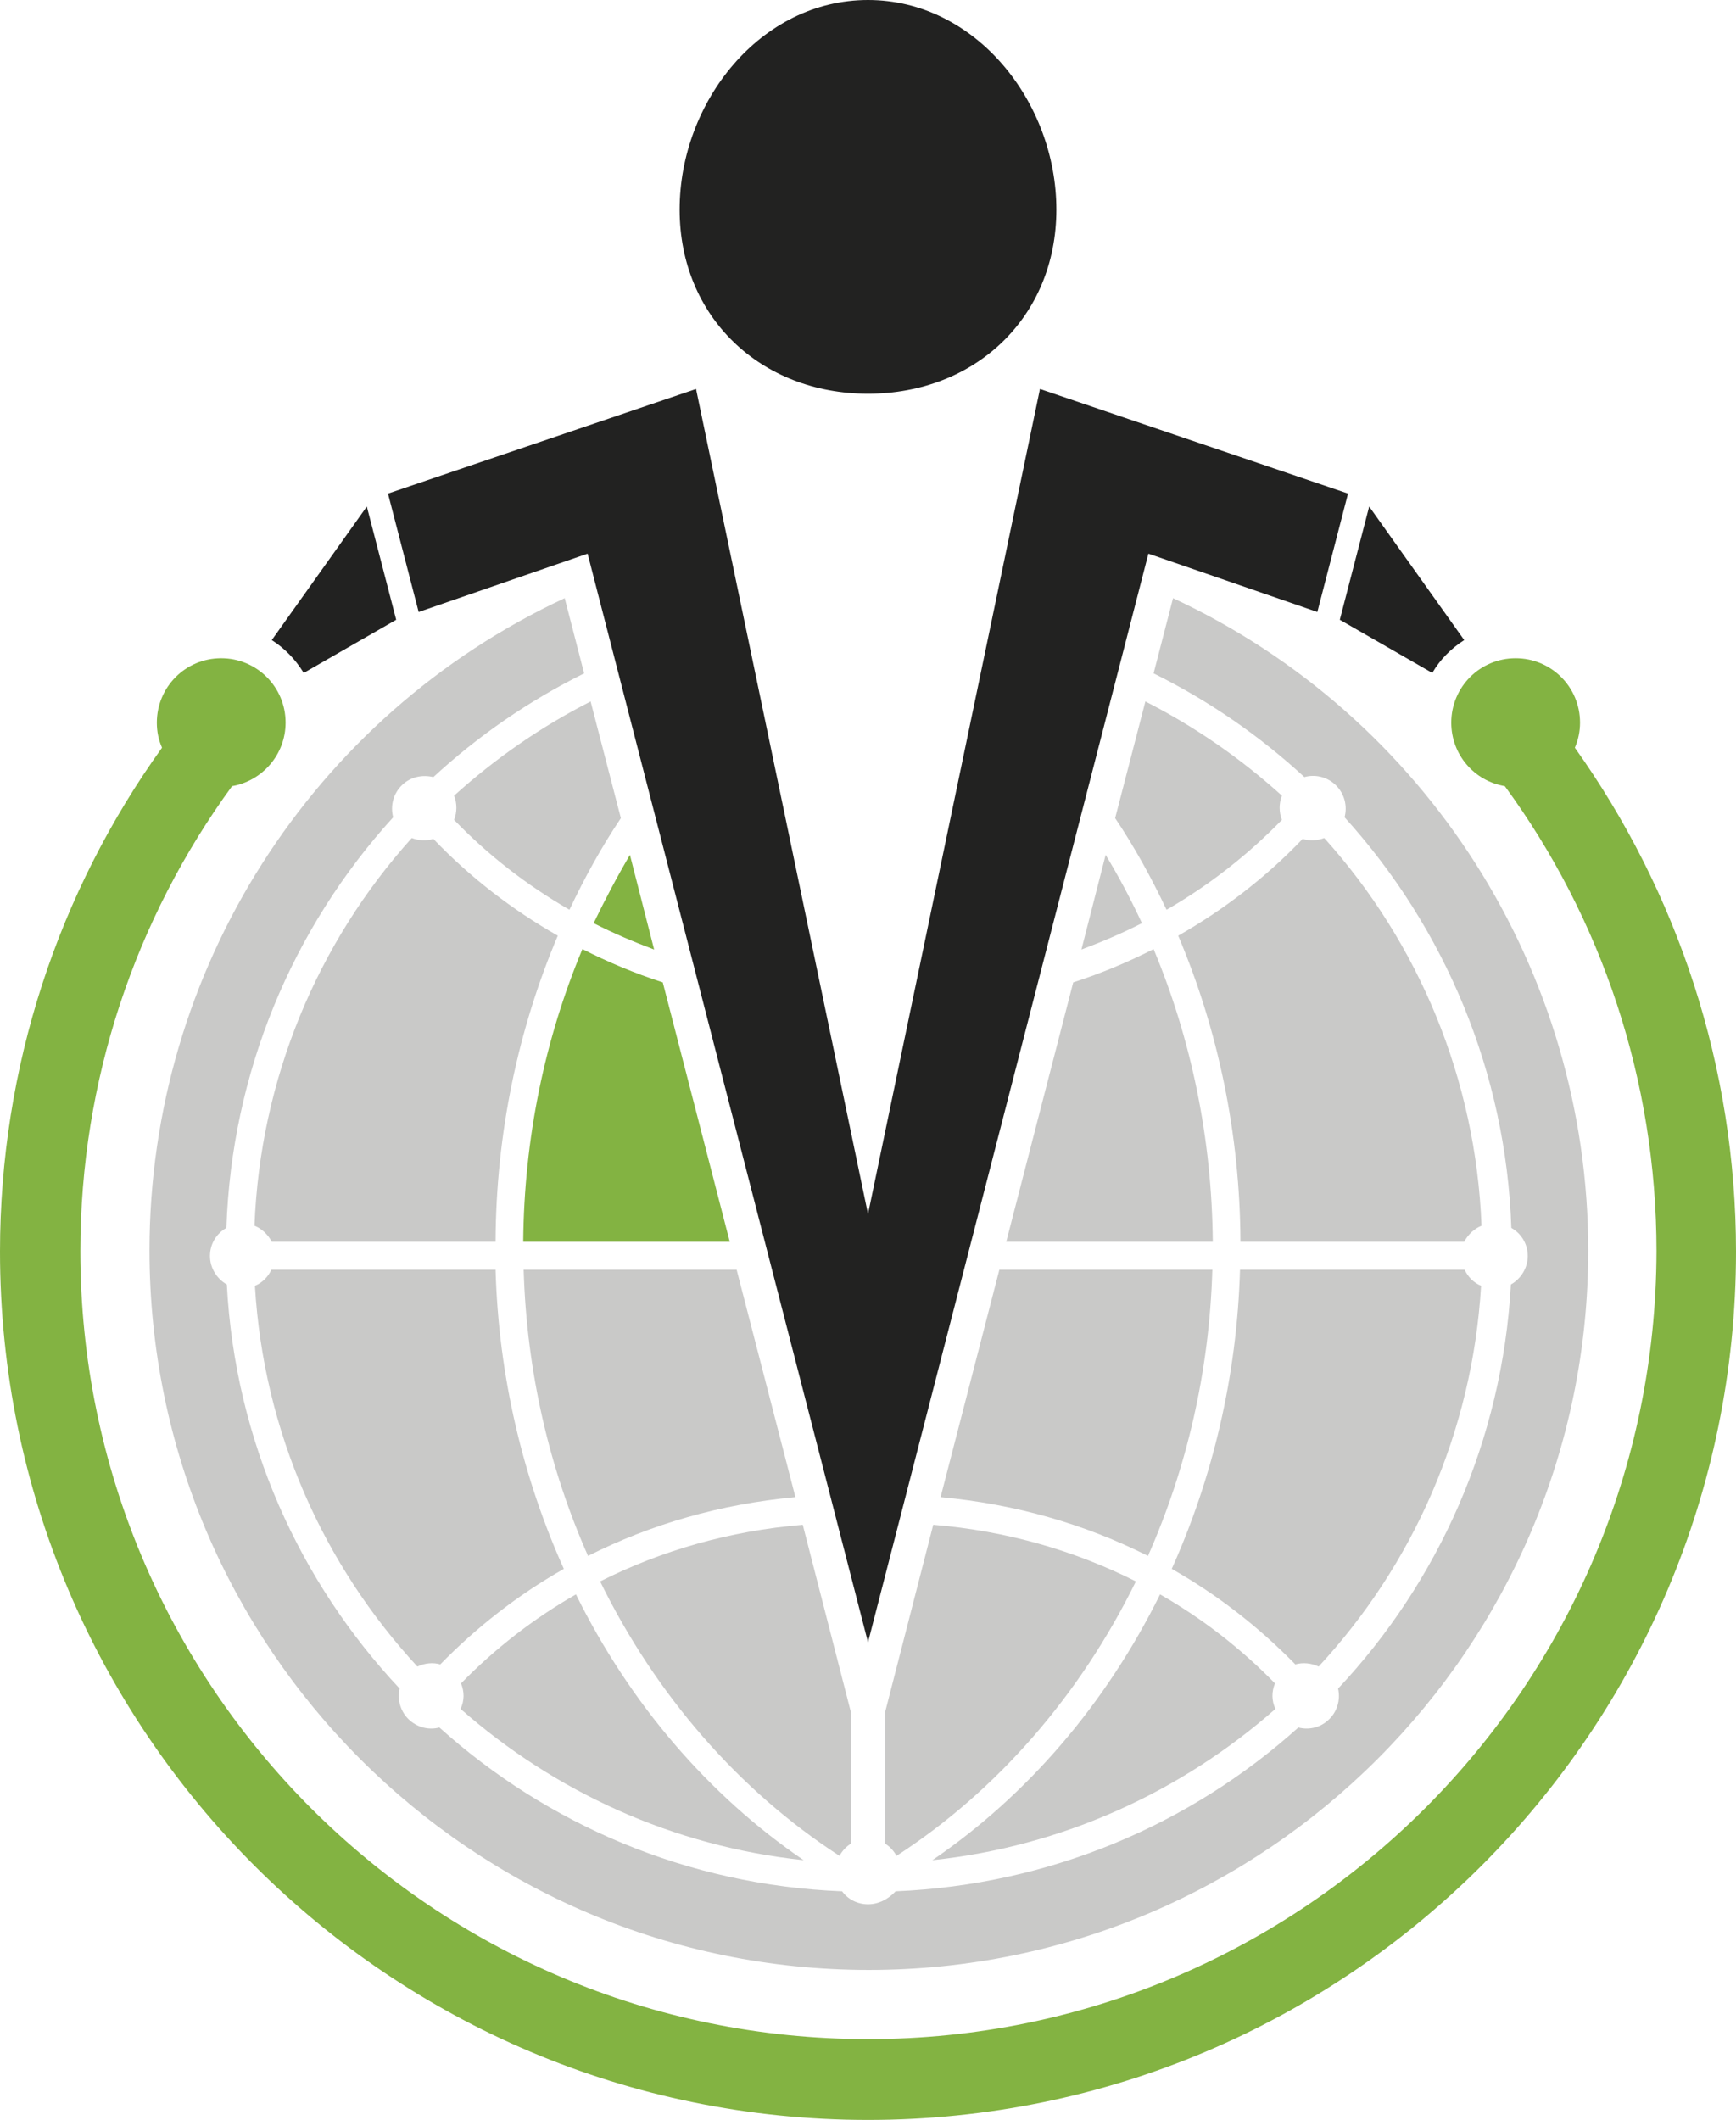 <?xml version="1.0" encoding="utf-8"?>
<!-- Generator: Adobe Illustrator 24.1.0, SVG Export Plug-In . SVG Version: 6.00 Build 0)  -->
<svg version="1.1" id="Ebene_1" xmlns="http://www.w3.org/2000/svg" xmlns:xlink="http://www.w3.org/1999/xlink" x="0px" y="0px"
	 viewBox="0 0 401.8 490.5" style="enable-background:new 0 0 401.8 490.5;" xml:space="preserve">
<style type="text/css">
	.st0{fill-rule:evenodd;clip-rule:evenodd;fill:#222221;}
	.st1{fill-rule:evenodd;clip-rule:evenodd;fill:#C9C9C8;}
	.st2{fill-rule:evenodd;clip-rule:evenodd;fill:#83B342;}
	.st3{fill:none;}
</style>
<path class="st0" d="M200.9,91.1c24.9,0,43.6-17.8,43.6-42.6c0-24.9-18.7-48.5-43.6-48.5c-24.9,0-43.6,23.6-43.6,48.5
	C157.3,73.3,176,91.1,200.9,91.1z"/>
<path class="st1" d="M232.9,287.3l15.5-60c6.5-2.1,12.7-4.7,18.6-7.7c8.7,20.8,13.5,43.8,13.7,67.7H232.9z"/>
<path class="st2" d="M200.9,471.8c-100.7,0-182.3-81.7-182.3-182.3c0-39.5,12.7-76.9,35.1-107.6c7-1.2,12.4-7.3,12.4-14.7
	c0-8.3-6.7-14.9-14.9-14.9c-8.3,0-14.9,6.7-14.9,14.9c0,2.1,0.4,4,1.2,5.8C13.5,206.4,0,246.9,0,289.6c0,110.9,90,200.9,200.9,200.9
	c110.9,0,200.9-90,200.9-200.9c0-42.7-13.5-83.2-37.3-116.6c0.8-1.8,1.2-3.8,1.2-5.8c0-8.3-6.7-14.9-14.9-14.9
	c-8.3,0-14.9,6.7-14.9,14.9c0,7.4,5.3,13.5,12.4,14.7c22.4,30.6,35.1,68.1,35.1,107.6C383.2,390.1,301.6,471.8,200.9,471.8z"/>
<path class="st1" d="M200.9,440.6c-2.5,0-4.7-1.2-6-3c-35.8-1.4-68.3-15.5-93.2-37.9c-2.3,0.6-4.8,0.1-6.8-1.6
	c-2.2-1.9-3-4.8-2.4-7.4c-23.2-24.7-38.1-57.4-40-93.5c-2.3-1.3-3.9-3.8-3.9-6.6c0-2.8,1.5-5.2,3.8-6.5c1.2-35.8,15.2-69.3,38.6-95
	c-0.7-2.6,0-5.5,2.1-7.5c2-1.9,4.7-2.4,7.2-1.8c10.3-9.5,22-17.6,34.9-24l-4.5-17.4c-58.6,27.3-96.1,86.2-96.1,150.9
	c0,91.9,74.6,166.5,166.5,166.5c91.9,0,166.5-74.6,166.5-166.5c0-64.7-37.5-123.6-96.1-150.9l-4.5,17.4c12.9,6.4,24.6,14.5,34.9,24
	c2.4-0.7,5.2-0.1,7.2,1.8c2.1,2,2.8,4.9,2.1,7.5c23.3,25.7,37.4,59.2,38.6,95c2.3,1.3,3.8,3.7,3.8,6.5c0,2.8-1.6,5.3-3.9,6.6
	c-2,36.1-16.8,68.8-40,93.5c0.6,2.6-0.2,5.5-2.4,7.4c-1.9,1.7-4.5,2.2-6.8,1.6c-24.9,22.4-57.4,36.4-93.2,37.9
	C205.6,439.4,203.4,440.6,200.9,440.6z"/>
<path class="st2" d="M145.8,197.8l5.6,21.9c-4.8-1.8-9.5-3.8-14-6.1C140,208.2,142.8,202.9,145.8,197.8z"/>
<path class="st1" d="M184.1,346.4c-17.4,1.6-33.5,6.3-48,13.6c-8.9-20.1-14.2-42.5-14.9-66.2h49.3L184.1,346.4z"/>
<path class="st2" d="M168.9,287.3l-15.5-60c-6.5-2.1-12.7-4.7-18.6-7.7c-8.7,20.8-13.5,43.8-13.7,67.7H168.9z"/>
<path class="st1" d="M138.9,365.9c12.9,26.3,32.1,48.4,55.4,63.5c0.6-1.1,1.5-2.1,2.6-2.8V396l-11.1-43.2
	C168.8,354.2,153,358.8,138.9,365.9z"/>
<path class="st1" d="M342.9,283.6c-1.3-33.8-14.5-65.4-36.4-89.7c-1.6,0.6-3.4,0.7-5,0.2c-8.4,8.8-18.1,16.3-28.8,22.4
	c9.2,21.7,14.3,45.8,14.4,70.8l51.8,0C339.8,285.6,341.2,284.3,342.9,283.6z"/>
<path class="st1" d="M305.2,385.6c21.7-23.4,35.6-54.2,37.6-88.1c-1.7-0.7-3-2-3.8-3.7H287c-0.7,24.8-6.4,48.3-15.8,69.2
	c10.6,6,20.2,13.5,28.6,22.1C301.6,384.6,303.5,384.8,305.2,385.6z"/>
<path class="st1" d="M255.9,197.8l-5.6,21.9c4.8-1.8,9.5-3.8,14-6.1C261.8,208.2,259,202.9,255.9,197.8z"/>
<path class="st1" d="M217.7,346.4c17.4,1.6,33.5,6.3,48,13.6c8.9-20.1,14.2-42.5,14.9-66.2h-49.3L217.7,346.4z"/>
<path class="st1" d="M215.8,430.4c22-15,40.2-36.2,52.7-61.5c9.8,5.6,18.8,12.6,26.6,20.6c-0.8,1.9-0.8,4,0.1,5.9
	C273.5,414.5,246.1,427.2,215.8,430.4z"/>
<path class="st1" d="M262.9,365.9c-12.9,26.3-32.1,48.4-55.4,63.5c-0.6-1.1-1.5-2.1-2.6-2.8V396l11.1-43.2
	C233,354.2,248.8,358.8,262.9,365.9z"/>
<path class="st1" d="M270,210.5c-3.5-7.4-7.4-14.5-11.9-21.2l7-27c11.6,5.9,22.2,13.3,31.6,21.8c-0.7,1.8-0.7,3.8,0,5.6
	C288.8,197.8,279.9,204.8,270,210.5z"/>
<path class="st1" d="M58.9,283.6c1.3-33.8,14.5-65.4,36.4-89.7c1.6,0.6,3.4,0.7,5,0.2c8.4,8.8,18.1,16.3,28.8,22.4
	c-9.2,21.7-14.3,45.8-14.4,70.8l-51.8,0C62,285.6,60.6,284.3,58.9,283.6z"/>
<path class="st1" d="M96.6,385.6C74.9,362.1,61,331.4,59,297.5c1.7-0.7,3-2,3.8-3.7h51.9c0.7,24.8,6.4,48.3,15.8,69.2
	c-10.6,6-20.2,13.5-28.6,22.1C100.2,384.6,98.3,384.8,96.6,385.6z"/>
<path class="st1" d="M186,430.4c-22-15-40.2-36.2-52.7-61.5c-9.8,5.6-18.8,12.6-26.6,20.6c0.8,1.9,0.8,4-0.1,5.9
	C128.3,414.5,155.7,427.2,186,430.4z"/>
<path class="st1" d="M131.8,210.5c3.5-7.4,7.4-14.5,11.9-21.2l-7-27c-11.6,5.9-22.2,13.3-31.6,21.8c0.7,1.8,0.7,3.8,0,5.6
	C112.9,197.8,121.9,204.8,131.8,210.5z"/>
<path class="st0" d="M338.9,148.1l-22-30.9l-6.8,26.2l21.4,12.3C333.3,152.6,335.9,150,338.9,148.1z"/>
<polygon class="st0" points="200.9,380 200.9,380 136,128.1 96.9,141.6 89.8,114.2 161.1,90 200.9,280.9 200.9,280.9 200.9,280.9 
	200.9,280.9 240.7,90 312,114.2 304.9,141.6 265.8,128.1 200.9,380 200.9,380 "/>
<path class="st0" d="M62.9,148.1l22-30.9l6.8,26.2l-21.4,12.3C68.4,152.6,65.9,150,62.9,148.1z"/>
<line class="st3" x1="48.5" y1="290.5" x2="353.3" y2="290.5"/>
</svg>
